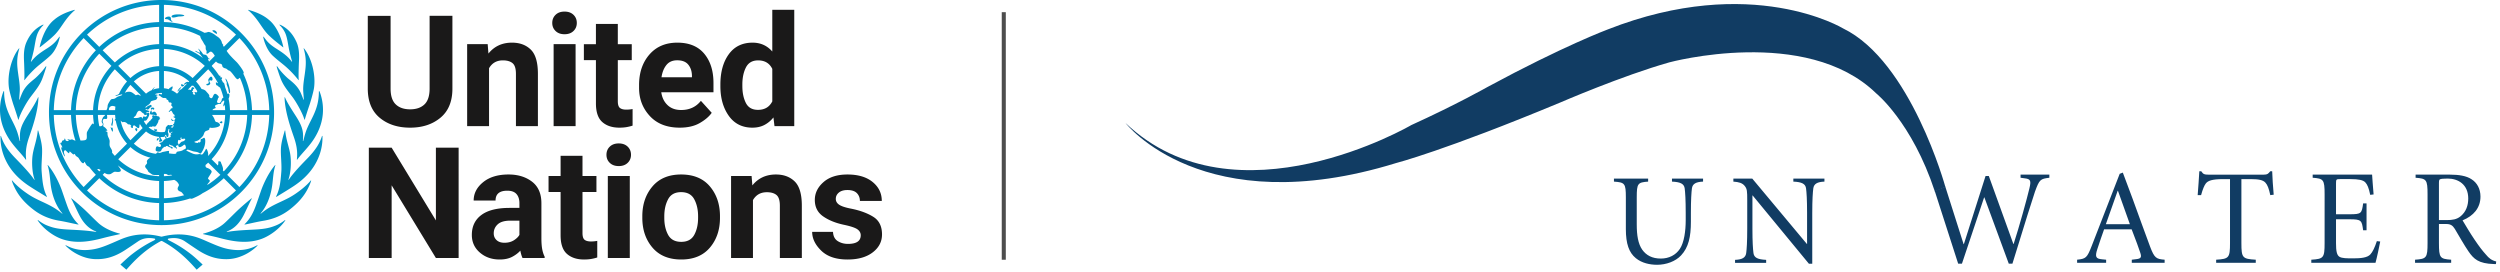 <svg width="616" height="67" viewBox="0 0 616 67" xmlns="http://www.w3.org/2000/svg">
    <g fill="none" fill-rule="evenodd">
        <path d="M13.258 27.141h4.244c.149-5.704 2.451-10.88 6.119-14.746l-3.013-3.013c-4.612 4.817-7.205 11.082-7.35 17.759zm8.189-18.597 3.012 3.012a22.222 22.222 0 0 1 14.748-6.119V1.193c-6.678.144-12.942 2.737-17.76 7.35zm18.352 14.355c-.497 0-.98.073-1.443.218-.06.066-.108.122-.072.171.116.172.471-.186.52.143.035.239-.394.063-.355.239.031.14.328.083.335.276.007.178-.178.528-.322.619-.192.123-1.208.257-1.305.493-.086.206-.174.392-.334.562-.173.182-.99.666-.99.793-.006.297.39-.081.5-.199.176-.185.416-.184.679-.334.362-.206.5.514.113.54-.242.017-.445.696-.825.565-.095-.033-.364-.2-.422-.028-.062.184.562.213.758.341.5.33-.378.307-.52.397-.137.09-.068.28.121.203.184-.076.432-.268.546.044.154.422-.694 1.959-.94 1.797-.135-.088-.273.038-.399.09.169.35.38.674.624.971.166-.275.43-.664.54-.666.16-.005.106-.13.165-.24.073-.134.26.007.273-.177.013-.183.48-.445.534-.714.027-.144-.145-.287-.074-.407.087-.145.151-.168.244-.2.093-.031.314.189.382.093.068-.095.398-.022.65.137.115.073.338-.011.475.184.19.268-.009.29.024.35.035.059.117-.034.166.016.108.103-.493.456-.425.648.067.19-.51 1.135-.669 1.286-.217.197-.576-.025-.718.016-.152.044-.182.174-.417.118-.183-.045-.4.029-.6.124a4.802 4.802 0 0 0 3.95 1.137c.157-.202.222-.448.255-.702.02-.137-.005-.315.068-.436.06-.104.456-.59.613-.583.138.005.234.127.432.065.387-.122.625-.02.629.149.006.23-.486.164-.466.295.013.092.37.23.487.097.218-.247.186-.57.13-.64-.157-.196-.147-.276.076-.201.136.047.136-.493.266-.7.178-.28-.329-.085-.539-.054-.2.027-.364-.398-.368-.547-.005-.107.377.38.57.39.217.01.475-.241.478-.426.004-.187-.416-.212-.48-.437-.034-.123.342 0 .313-.121-.024-.107.039-.364-.199-.466-.236-.1-.453-.858-.642-.909-.168-.045-.307.181-.41.265-.103.082-.266-.06-.18-.14.121-.112.403-.354.461-.546.098-.32.51.016.437-.431-.08-.484-.492-.39-.3-.623.196-.238.05-.625-.35-.547-.183.036-.377-.265-.396-.525-.012-.142-.423-.12-.406-.27.033-.31-.43-.342-.712-.32-.283.02-.83-.416-.89-.522-.06-.108-.454.095-.324-.32.127-.41.515.073.678-.045.176-.125.122-.254.093-.353-.032 0-.062-.003-.093-.003zm.593-1.156c.403.04.801.121 1.188.24.1-.247.354-.37.562-.511.245-.167.423-.355.387.098-.032.32-.164.511-.329.64.416.182.811.408 1.18.68.08.061.159.125.236.188l.408-.407c-.003-.015-.007-.028-.007-.046.007-.232.342-.508.73-.677l1.322-1.323a.827.827 0 0 0-.099-.016c-.178-.024-.43.345-.604.243-.196-.114.585-.802.933-.669l.153.06.169-.169a10.224 10.224 0 0 0-6.229-2.586v4.255zm0-5.443c2.71.14 5.175 1.227 7.069 2.934l3.001-3a15.62 15.62 0 0 0-10.07-4.179V16.3zm0-5.431A16.77 16.77 0 0 1 50 14.303c-.303-.404-.611-.82-.754-.973-.26-.276-1.235-.617-1.137-.776.098-.159.965.533 1.117.411.182-.146-.436-.94-.389-.97.064-.042.796.665 1.155 1.298.15.224.549.11.858.326.274.192.293.499.522.696.037.032.524.312.24.28-.081-.01-.205-.182-.3-.093-.057.055.037.352.204.68l1.409-1.413c-.205-.414-.608-.961-.89-1.031-.291-.07-.47.174-.67.34-.2.165-.45.22-.48.108-.036-.124.04-.433.024-.563-.019-.162-.146-.29-.189-.446-.1-.37.049-.78-.175-1.025-.246-.268-.412-.674-.604-.984-.21-.335-.59-.855-.612-1.297a21.04 21.04 0 0 0-8.936-2.249v4.247zm0-5.432a22.177 22.177 0 0 1 9.997 2.652c.285-.045.565-.081.753-.168.378-.177 1.122.224 1.48.432.327.19.58.468.94.67.367.207.959.8 1.089 1.398.13.597.508.557.32.798-.095.12.05.166.23.274l2.951-2.95c-4.818-4.613-11.082-7.206-17.76-7.35v4.244zM58.99 9.382l-3.142 3.143c.287.503.829 1.135 1.591 1.912.312.32.645.632.924.915.268.27 1.983 2.403 1.651 2.712-.024.024-.05.044-.076.066a22.384 22.384 0 0 1 2.158 9.011h4.245c-.145-6.677-2.738-12.942-7.35-17.759zm7.35 18.944h-4.243c-.15 5.704-2.45 10.88-6.12 14.748l3.013 3.012c4.613-4.818 7.206-11.082 7.35-17.76zm-20.227 8.577c.007.209-.203.043-.268.113-.063.07 1.67.882 1.943.927.186.032.541.165 1.167.04.421-.084.537.11.735.103.279-.01.461-.389.623-.62.43-.614.348-.697.461-.792.146-.123.568.816.515 1.41-.01.095-.02.184-.034.267l.045.045a15.623 15.623 0 0 0 4.179-10.07h-3.227c.112.184.304.422.507.84.163.334.26.868.533.894.442.041.897.407.91.714.025.644-1.97.798-2.23.717-.221-.07-.368-.084-.382.261-.018.392-.72.395-.998.629-.311.262-.346.744-.554 1.078-.125.202-.86.898-1.062 1.038-.48.335-1.383.352-.97.573.294.158.964.214.88.058-.097-.18.05-.195.163-.048.087.109.402-.108.395-.31-.007-.19-.049-.501.128-.514.288-.018.589-.337.732-.308.162.035.382.394.217 1.492-.164 1.098-.688 1.862-.896 2.208-.227.368-.452.087-.756-.07-.385-.197-.965-.189-1.372-.321-.215-.07-1.39-.516-1.384-.354zm1.546-15.757a1.013 1.013 0 0 1-.363-.07l-.992.991c.19.051.4-.02.637.087.264.115.135-.737.538-.66.414.079.518.344.177.472-.272.089.068.317-.262.429-.301.103.244.37.24.487-.007.165-.411.225.198.413.609.19.001-.51.095-.61.112-.12.438.189.528.052.033-.05.092-.137.167-.236a10.188 10.188 0 0 0-.963-1.355zM51.3 17.07l-3 3.002c.515.571.974 1.197 1.368 1.864.353.056.834.197 1.145.597.22.283.853.85.755 1.104-.06.156.074.348.219.45.22.155.377.15.498-.004.221-.282.253-.664.547-.905.36-.297 1.096.56 1.094.716-.001.157-.19.195-.244.472-.075.38-.4.832-.03.959.54.185.609-.028.868-.408.12-.174.093-.457.221-.63.082-.11.203-.156.312-.227a15.555 15.555 0 0 0-.803-2.443.737.737 0 0 0-.29-.18c-.193-.063-.083-.237-.338-.316-.29-.092-.403-.175-.43-.686-.021-.41.348.135.44.065a.313.313 0 0 0 .054-.068 15.742 15.742 0 0 0-2.386-3.362zm1.083 10.016a.213.213 0 0 1-.03.054h3.126a16.475 16.475 0 0 0-.108-1.34c-.025.047-.052.093-.073.138-.233.485-.27.194-.253-.018.024-.27.126-.522.225-.797-.023-.145-.05-.287-.078-.43-.093.133-.23.227-.441.334-.138.07-.268.395-.32.519-.06.15-.404-.036-.686.1-.496.24-1.003.276-.64.79.231.326-.556.234-.722.65zm-.7 17.566c-.112.269-.68.754-.582.913a21.203 21.203 0 0 0 3.201-2.492l-3.002-3c-.208.194-.425.383-.643.568-.053.343-.006.614.417.744.456.14 1.215.605 1.057 1.054-.181.402-.626 1.002-.84 1.402-.183.34.527.486.392.81zm3.224-2.65.232.232a21.035 21.035 0 0 0 5.771-13.909h-4.244a16.813 16.813 0 0 1-4.527 10.909l1.532 1.532.032-.064c.127-.268.073-.62.093-.866.013-.161.597-.121.64.144.035.224.15.39.352.945.147.402.217.77.12 1.077zm-2.695-25.776a.069.069 0 0 1-.034.048c.7.756 1.328 1.575 1.882 2.448.065-.083.116-.156.206-.052.15.17-.157.482.287.4.268-.048.213.294-.002.477.136.247.269.497.393.751.158.07.275.156.3.257.07.298.207.63.24.96.213.533.4 1.082.559 1.641.218-.188.465-.085.49.227.026.312-.073.65-.209.93.19.918.308 1.861.342 2.827h4.244a21.231 21.231 0 0 0-1.795-7.965c-.085.068-.198.073-.34.253-.216.272-.562-.066-.753-.304-.356-.44-1.193-1.674-1.57-1.736-.316-.052-.55-.462-.882-.528-.33-.07-.744-.254-.797-.605-.057-.358-.188-.506-.555-.564-.416-.063-.706-.228-.999-.538l-1.017 1.015c.009.022.014.041.01.058zm5.941 30.698-3.014-3.013a22.41 22.41 0 0 1-5.245 3.708c-.634.48-1.409.827-1.996 1.092-.246.112-.511.257-.79.257a.45.45 0 0 1-.245-.077 22.192 22.192 0 0 1-6.47 1.138v4.245c6.678-.145 12.942-2.738 17.76-7.35zM42.43 43.202c-.139-.15-.422-.161-.62-.108-.69.188-.46-.36-1.418-.22v.54a15.93 15.93 0 0 0 2.038-.212zM40.392 44.6v4.246a21.031 21.031 0 0 0 4.983-.74c-.332-.28-.482-.738-.893-.879-.706-.243-.895-.677-.514-1.307.206-.34.125-.475-.117-.837a2.065 2.065 0 0 0-.952-.761c-.816.152-1.653.249-2.507.278zm-.268-7.164c.452-.077.933-.207 1.34-.249.446-.044-.02.592.246.618.316.032 1.619.254 1.71-.042.076-.243.094-.352.373-.411.528-.115.945-.1 1.391-.44.162-.124.495-.168.59-.35.095-.183-.07-1.046-.391-.905-.156.069-.345.293-.68.461-.302.152-.516.221-.732-.066-.196-.263.115-.468.276-.644.25-.273.476-.551.752-.551.108 0 .68-.285.633-.544-.064-.337-.728.03-.884-.108-.107-.097-.002-.339-.085-.376-.077-.036-.323.3-.134.48.098.096-.159.359-.449.17-.22-.147-.279.664-.26.81.02.15.327.11.124.375-.206.269-.28.07-.433.201-.18.16-.222.221 0 .452.178.182-.103.53-.17.206-.043-.217-.498-.152-.585-.398-.089-.253-.46-.228-.91-.459-.34-.174-.298.343.281.474.49.112.466.172.325.478-.115.252-.093-.193-.676-.348-.376-.1-.393-.298-.69-.296-.297.003-.2.288-.516.213-.239-.056-.276.265-.496.36-.269.114-.252.6-.526.734-.406.2-1.24.05-1.202-.353.038-.404.057-.704.29-.846.206-.123.545.238.83.11.298-.132.223-.45.042-.654-.054-.07-.272-.177-.267-.246.005-.084.43-.124.644-.268.216-.145.448-.53.558-.616.118-.093.348-.116.369-.2.03-.11-.163-.306-.144-.44.018-.13.065-.233.168-.226.103.008.225.305.16.377-.076.08.052.215.193.159.14-.058.64-.253.785-.29.197-.054-.05-.5.015-.58.06-.075.119.024.195-.052.076-.075-.156-.15-.12-.313.029-.122.55-.264.406-.356-.144-.094-.337.176-.452.227-.26.115-.387-.17-.379-.385.005-.105.147-.475.023-.548-.173-.098-.2.342-.228.428-.042.131-.152.295.038.652.103.192.05.841-.15.912-.213.077-.307-.33-.406-.498a.158.158 0 0 0-.054-.06l-.006-.002a.05.05 0 0 0-.025-.005h-.001a.065.065 0 0 0-.028.013l-.007.007a.142.142 0 0 0-.03.038c-.018.026-.044.07-.066.11a1.503 1.503 0 0 0-.087.207.187.187 0 0 1-.152.133c-.217.025-.437.04-.66.04-.088 0-.173-.003-.259-.006.037.133.075.278.124.37.118.223.343.403.304.567-.037.166-.725.314-.781.193-.07-.149.172-.45.153-.587-.035-.247-.159-.396-.144-.567a5.985 5.985 0 0 1-3.213-1.338l-3.007 3.008a10.236 10.236 0 0 0 5.408 2.504c.291-.177.41-.494.64-.323.367.276.808-.093 1.1-.141zm-.917 5.673c-.598.044-1.502.03-1.716-.117-.445-.31-.976-.612-1.036-.851-.108-.424-.688-.743-.688-1.14 0-.442.61-.587.448-1.034-.131-.358.215-.804.852-1.115a11.443 11.443 0 0 1-4.93-2.618L29.13 39.24a15.573 15.573 0 0 0 10.077 4.172v-.304zm0 1.492a16.75 16.75 0 0 1-10.186-3.877c.065.078.121.153.165.228.195.335.875 1.022.443 1.295-.36.228-.955.075-1.29.07-.367-.006-.901.544-1.216.597-.4.07-.63.04-1.006-.113a1.862 1.862 0 0 1-.341-.204l-.478.478a21.048 21.048 0 0 0 13.909 5.771V44.6zm0 5.43a22.22 22.22 0 0 1-14.748-6.118l-3.012 3.013c4.818 4.612 11.082 7.205 17.76 7.35V50.03zM18.688 28.326c.06 2.202.461 4.32 1.148 6.305.025-.003.048-.003.073-.004.431-.021 1.007-.006 1.278-.216.419-.322.032-1.475.294-1.956.323-.594 1.13-2.006 1.373-2.015.216-.009.206.152.315.178a17.015 17.015 0 0 1-.235-2.292h-4.246zm5.771-15.094a21.044 21.044 0 0 0-5.77 13.909h4.244a16.809 16.809 0 0 1 4.527-10.907l-3-3.002zm14.748-2.363V6.622a21.043 21.043 0 0 0-13.91 5.773l3.001 3a16.813 16.813 0 0 1 10.909-4.526zm0 5.431v-4.245a15.62 15.62 0 0 0-10.072 4.179l3.002 3a11.415 11.415 0 0 1 7.07-2.934zm-4.059 13.064.006-.08.003-.021a.827.827 0 0 1 .005-.061l.004-.026a.326.326 0 0 1 .006-.039c.001-.008.003-.014.003-.022l.004-.022.016-.082v-.001l.02-.073c.001-.008.004-.015.007-.022l.016-.049.009-.022c.006-.015.012-.029.019-.041l.008-.018a.325.325 0 0 1 .032-.049c.039-.048.091-.058.152-.05.105.016.237.084.366.09a.293.293 0 0 0 .262-.124c.036-.045.07-.1.094-.15a.359.359 0 0 0 .042-.145.134.134 0 0 0-.01-.054c-.022-.046-.084-.061-.204-.02-.025.009-.049.017-.074.024a.637.637 0 0 1-.146.025.282.282 0 0 1-.07-.004.242.242 0 0 1-.169-.098.388.388 0 0 1-.037-.072.448.448 0 0 0-.05-.093c-.076-.109-.186-.164-.301-.233a1.074 1.074 0 0 1-.173-.12.756.756 0 0 1-.081-.08c-.021-.024-.04-.048-.062-.07a.388.388 0 0 0-.025-.023l-.042-.04c-.01-.01-.022-.018-.032-.026-.012-.012-.023-.02-.035-.03-.013-.01-.025-.017-.04-.027l-.03-.02c-.015-.01-.03-.019-.044-.026-.01-.004-.018-.01-.027-.013l-.049-.021-.022-.008c-.02-.006-.037-.013-.056-.016l-.01-.001c-.142-.028-.29.01-.434.148a1.002 1.002 0 0 0-.148.181 2.113 2.113 0 0 0-.072.123 2.261 2.261 0 0 0-.133.292c-.344.903-.744.628-.677.948.007.039.103.065.244.076a2.587 2.587 0 0 0 .4 0 2.882 2.882 0 0 0 .325-.034l.061-.01a236460188287.821 236460188287.821 0 0 0 .11-.024l.063-.018a.381.381 0 0 1 .037-.01c.032-.01.06-.023.087-.034a1.27 1.27 0 0 1 .14-.055l.004-.001a.846.846 0 0 1 .132-.034.452.452 0 0 1 .238.007.428.428 0 0 1 .213.16.837.837 0 0 1 .125.338zm-3.008 5.192 3.006-3.007a6.14 6.14 0 0 1-.647-.963v.002a.783.783 0 0 0-.112.163c-.062.134.02.581-.167.773-.24.249-.884-.547-1.088-.613-.277-.086-.41.218-.394.306.036.23-.01.32-.11.342-.1.019-.604-.325-.379-.41.262-.099-.07-.325-.181-.414-.195-.149-.499-.01-.641-.208a1.274 1.274 0 0 0-.53-.394c-.06-.018-.355-.142-.549-.041-.152.081-.316-.085-.43-.195-.063-.06-.126-.133-.193-.202a10.238 10.238 0 0 0 2.415 4.861zm-4.327-8.444a.88.88 0 0 0-.848.394.868.868 0 0 0-.119.635h1.52c.014-.287.04-.572.076-.852a1.8 1.8 0 0 0-.629-.177zm2.945-3.231c.042-.018.082-.037.125-.06.515-.295 1.192-.24 1.48-.114.372.161.846.576 1.063.74.092.07.138-.062.575-.127.182-.027.223.156.484.194.104.015.191.019.27.013l-2.617-2.615a10.389 10.389 0 0 0-1.38 1.969zm.542-2.808-3.002-3.002a15.63 15.63 0 0 0-4.178 10.07h2.103c.351-.568.233-.999.35-1.329.113-.313.298-.6.472-.884.155-.25.33-.53.655-.532.685-.004.857-.362 1.29-.562.435-.199 1.203-.316 1.116-.543-.059-.152-1.603.446-1.636.33-.06-.204.486-.186.716-.393a.534.534 0 0 1 .132-.089 11.497 11.497 0 0 1 1.982-3.066zm-7.292 21.6c-.014.007-.03.012-.044.02.163.183.327.364.495.542l.34-.34c-.317-.2-.612-.328-.791-.222zm1.119-11.467c-.248-.283.163-1.088.223-1.247.067-.167.44-.383.552-.633H24.12c.034.933.152 1.85.344 2.746.428.156 1.251-.192.663-.866zm2.501 7.16c0 .084-.002.167-.02.247.22.27.444.536.682.792l3.01-3.01a11.442 11.442 0 0 1-2.78-5.703c-.09.024-.17.011-.22-.076-.061-.105.027-.212.157-.32-.044-.32-.074-.642-.091-.97h-2.004c.02.32.147.778-.063.94-.172.13-.418-.003-.574.018-.384.052-.473.516-.372.831.068.213.16.376.123.605-.034.216-.15.383.19.562.31.163.814.803.773.912-.054.142-.363-.131-.383.124-.012.158.456-.044.43.49-.017.31.062.65.152.863.185.443.398.736.38 1.237-.015.415-.089.867.094 1.257.186.402.514.728.516 1.2zM38.116 21.5c.03.046-.278.325-.436.597a5.957 5.957 0 0 1 1.527-.355v-4.255a10.227 10.227 0 0 0-6.23 2.586l3.004 3.004c.346-.283.72-.529 1.125-.732.103-.05.21-.1.316-.145.206-.359.655-.76.694-.7zM20.608 46.086l3.013-3.012a22.526 22.526 0 0 1-1.667-1.974c-.234-.093-.47-.223-.633-.424-.258-.322-.392-.792-.515-.792s-.01.298-.285.339c-.373.055-.9-.873-1.105-1.212-.243-.398-.64-.402-.837-.775-.057-.108-.192-.438-.316-.243-.208.333-.916-.722-1.096-.65-.186.073-.023.292-.127.385-.203.18-.8-.807-1.022-.707-.21.096-.258.222-.27.484-.012.273.325.974.208 1.028-.169.077-1.032-2.119-.844-2.22.105-.056.09.101.208.03.125-.075-.085-.226-.142-.465-.06-.248-.275-.254-.294-.529-.017-.272.374-.18.369-.315-.004-.132.03-.284.14-.381.129-.11.43.007.495-.379.055-.328.221-.024.256.22.04.283.765.355.8.16.02-.123-.293-.117-.293-.228 0-.208.397-.008.67.016.118.01.332-.181.603-.042.294.153.477.227.672.258a22.222 22.222 0 0 1-1.094-6.332h-4.244c.145 6.678 2.738 12.942 7.35 17.76zm-8.542-18.352c0-7.414 2.883-14.379 8.118-19.616C25.418 2.883 32.386 0 39.8 0c7.414 0 14.38 2.883 19.614 8.118 5.236 5.237 8.12 12.202 8.12 19.616 0 7.413-2.884 14.38-8.12 19.614-5.234 5.235-12.2 8.12-19.614 8.12-7.413 0-14.38-2.885-19.615-8.12-5.235-5.234-8.118-12.2-8.118-19.614zm15.608 3.239c.03-.065.23-.98.2-1.332-.032-.348-.218-.678-.265-.654-.062.033.029.241.04.581.017.507-.222.928-.222 1.094-.002.158.15.514.247.31zm.14 1.336c.019-.19.004-.738-.13-.846-.13-.105-.112.094-.208.083-.073-.008-.066-.264-.159-.262-.092 0 .032.436.13.69.1.255.344.67.368.335zm5.847.043c.123 0 .211-.437.136-.652-.077-.215-.473-.054-.51.046-.032.101.25.606.374.606zm4.46-4.808c-.4-.103-.319.125-.565.151-.406.046-.044-.3-.244-.459-.089-.069-.328.28-.346.498-.01.105-.014.46.16.47.172.012 1.078.115 1.38.183.344.08-.015-.749-.385-.843zm-.836-.534c.2 0 .192-.15.308-.144.116.006.021.152.223.152.2 0 .41-.517-.234-.517-.525 0-.454.502-.297.509zm.93 4.801c-.032-.118-.24-.099-.19.011.053.111-.061.223.045.36.14.152.445.134.598.008.087-.095.032-.276-.034-.31-.116-.059-.387.052-.419-.069zm7.063-28.085c-.641-.293-3.054-.28-2.992.348.052.536 1.394.033 1.742.002.348-.03 1.816-.059 1.25-.35zM42.384 5.18c-.475-.308-.077-.732-.459-1.016-.266-.2-1.014-.003-1.199.235-.321.415.416.277.681.396.299.131.94.682 1.053.57.113-.111-.022-.135-.076-.185zM53.308 8.32c.237.09.236-.353-.166-.68-.4-.326-.935-.167-.79-.007.131.145.746.606.956.687zm2.537 12.378c-.007.133.379 1.06.418 1.314.038.252.118 1.01.321.932.129-.05.118-.514.09-.693a9.418 9.418 0 0 0-.384-1.575c-.102-.315-.55-1.343-.697-1.307-.132.032.222.749.273.982.035.152-.014.212-.02.347zm-4.801-.04c-.22.005-.275.244-.064.354.094.048.395.004.533-.083.145-.092.315-.206.284-.429-.018-.135-.333-.516-.169-.663.178-.158.358.087.532.021.213-.083.193-.204.2-.385.007-.25-.092-.58-.382-.58-.216 0-.59.58-.608.614a.651.651 0 0 0 .004.49c.128.299.079.65-.33.66zm3.542 9.226c-.255.011-.53.38-.453.384.183.01.324.14.47.108.271-.06.238-.503-.017-.492zm-9.774-8.569c.122.064.66-.229.561-.306-.1-.08-.732-.373-.746-.195-.018.291.061.438.185.501zm-.174.176c-.197-.104-1.01.885-.878 1.047.058.063.95-1 .878-1.047zm-5.55 12.83c.205-.307-.304-.5-.436.033-.125.496.232.272.436-.033zM9.766 11.663s.026.01.041.003c.007-.003.014-.011.022-.017.494-.383 2.466-1.917 3.144-2.601 1.028-.891 1.774-2.013 2.53-3.12.786-1.155 1.627-2.26 2.677-3.192.085-.075.149-.128.236-.205.011.002.032-.087.014-.122-1.806.497-3.664 1.24-5.062 2.448-2.603 2.058-3.494 6.217-3.598 6.784l-.004.022zm-3.75 6.905c0 .482-.009.89-.034 1.147l.003.001c-.001.007-.001.015-.003.022-.002.028.078-.022.078-.022l.018-.02c.411-.524 1.688-2.106 3.44-3.571.981-.813 2.015-1.593 2.935-2.47 1.277-1.223 2.025-3.285 2.246-4.398.016-.099.033-.176.029-.215-.024-.01-.102.018-.114.032-.13.171-.262.34-.39.514-.745 1.008-1.528 1.619-2.555 2.293-1.73 1.091-2.943 1.919-3.921 3.244l-.022.031c-.046.082-.133.042-.107-.043.297-.96.424-1.562.632-2.409.338-1.396.491-3.242 1.015-4.468A6.19 6.19 0 0 1 10.678 6.2c.005-.006.012-.01.015-.017.025-.073.01-.13.007-.13-.09.023-.232.076-.337.129-1.811.9-3.023 2.358-3.836 4.19-.502 1.131-.636 2.31-.637 3.501-.002.4.01.802.03 1.2.047.988.095 2.422.095 3.494zM3.28 25.722c.46 1.32 1.08 3.274 1.215 3.778.002.016.088-.022.1-.06.368-1.41 1.901-4.156 2.86-5.444l.206-.275c.956-1.261 1.974-2.49 2.608-3.955.439-1.015 1.119-3.195 1.163-3.401.001-.007-.025-.01-.057-.004-.015-.007-.069-.004-.112.023a.202.202 0 0 0-.029.022.09.09 0 0 0-.016.021c-.683 1.05-1.849 2.255-2.632 2.933-1.262 1.029-2.247 1.814-3.01 3.325a9.666 9.666 0 0 0-.275.62c-.23.544-.461 1.193-.464 1.207-.008.042-.08.103-.106.024-.02-.07.126-1.851.14-2.092.071-1.449-.205-2.869-.398-4.305-.244-1.8-.41-3.295.084-5.413a9.393 9.393 0 0 1 .208-.729c.004-.02-.022-.103-.054-.113-1.896 2.304-2.968 6.521-2.504 9.772.164 1.145.978 3.793 1.073 4.066zm3.096 13.652c.001-.002.004.005.007.003.069-.05.063-.068.043-.232-.2-1.968.124-3.565.77-5.427.966-2.782 1.9-5.654 2.204-8.584.04-.391.079-.995.068-1.178-.025-.01-.108.041-.112.05-.418 1.046-1.397 2.602-1.962 3.49-1.083 1.705-2.32 3.401-2.468 5.45a9.764 9.764 0 0 0 .036 1.757c0 .012-.021.066-.065.052a.061.061 0 0 1-.036-.04c-.13-.497-.28-1.095-.471-1.74-.998-3.38-3.387-5.5-3.374-10.44-.007-.023-.063-.109-.098-.109-.052.078-.206.436-.334.85-2.131 6.868 2.194 11.798 3.051 12.844.793.964 2.08 2.303 2.741 3.254zm.751 6.424c1.433.956 3.604 2.236 4.367 2.724l.012.004s.053-.093.034-.144c-.005-.01-.007-.02-.011-.03-.95-1.88-1.092-3.93-1.26-6.004-.143-1.794.186-4.036.094-5.78-.078-1.444-.536-3-.902-4.243-.052-.165-.07-.196-.072-.201-.032.002-.079.067-.09.095-.004.01-.001.012-.003.022-.189 2.137-.956 4.045-1.232 5.79-.325 2.05-.094 4.692.449 6.185.032.087-.054.11-.084.06-1.127-1.715-3.568-4.19-4.836-5.5-1.617-1.702-2.726-3.285-3.34-5.24-.003-.014-.088-.074-.107-.064-.011.02-.017.182-.02.275-.045 2.736.852 5.423 2.396 7.652 1.238 1.785 2.818 3.205 4.605 4.399zM18.91 55.26c.119.026.238.043.421.075.003.001.01-.009.01-.014-.007-.046-.022-.075-.022-.075l-.116-.121c-1.275-1.263-2.06-2.82-2.663-4.479-.444-1.222-.854-2.457-1.282-3.685-.607-1.735-1.905-4.509-3.465-6.294-.002-.004-.016-.013-.019-.01-.018.026-.047.078-.033.125.522 1.551.554 3.288.776 4.896.638 4.608 2.76 6.782 2.832 6.864.055.064.004.127-.047.09-.093-.07-.171-.128-.265-.205-1.442-1.195-2.904-1.915-4.602-2.702-1.359-.631-2.508-1.181-3.746-2.043-2.551-1.746-3.59-3.108-3.648-3.183a.15.15 0 0 0-.133-.018c.173.629.433 1.192.71 1.766 1.065 2.21 2.7 3.935 4.63 5.417 1.925 1.478 4.01 2.327 6.4 2.726 1.43.236 2.842.579 4.262.87zm1.623 4.285c1.727-.12 3.396-.494 5.062-.942 1.081-.289 3.193-.747 3.924-.913.011-.004.03-.008.041-.011.007-.002.01-.006.009-.011a.283.283 0 0 0-.049-.086c-.01-.012-.052-.028-.074-.033-.94-.245-3.542-1.003-5.35-2.731-1.16-1.076-2.248-2.224-3.405-3.3-.933-.865-2.987-2.615-3.13-2.662-.018.017-.025.098-.018.106.3.402 1.382 2.863 2.044 4.121.955 1.818 2.223 3.266 4.09 3.95.01.002.024.012.03.02.043.046-.016.1-.147.079a2.447 2.447 0 0 1-.035-.004c-2.092-.342-4.142-.433-6.267-.545-1.607-.084-3.264-.19-4.803-.718-1.024-.35-1.818-.664-3.053-1.612a.174.174 0 0 0-.142.003c-.003.003 0 .012.004.018 1.391 2.083 3.826 3.823 5.802 4.56 1.738.646 3.598.844 5.467.711zM61.407 2.736c1.048.933 1.89 2.037 2.677 3.191.755 1.108 1.501 2.231 2.528 3.12.678.685 2.652 2.22 3.145 2.602.008.007.015.014.022.017.015.007.042-.003.042-.003l-.004-.022c-.104-.567-.995-4.726-3.599-6.784-1.398-1.209-3.257-1.95-5.061-2.448-.018.035.003.124.014.123l.236.204zm7.502 3.465a6.19 6.19 0 0 1 1.412 2.035c.523 1.226.677 3.072 1.015 4.468.206.847.333 1.448.63 2.41.028.084-.06.124-.105.042a.234.234 0 0 0-.024-.031c-.978-1.325-2.19-2.153-3.92-3.244-1.028-.674-1.81-1.285-2.554-2.293-.128-.174-.261-.343-.39-.514-.012-.014-.09-.041-.116-.032-.002.04.014.116.03.215.222 1.113.968 3.175 2.246 4.398.92.877 1.954 1.657 2.935 2.47a24.736 24.736 0 0 1 3.459 3.591s.079.05.077.022c-.001-.007-.001-.015-.003-.022l.003-.001a13.573 13.573 0 0 1-.034-1.147 84.91 84.91 0 0 1 .096-3.493c.02-.4.032-.801.03-1.2-.002-1.193-.135-2.371-.636-3.502-.814-1.832-2.025-3.29-3.836-4.19a1.929 1.929 0 0 0-.337-.129c-.004 0-.018.057.008.13.002.007.007.011.014.017zM71 19.36c-.783-.678-1.949-1.883-2.631-2.933-.006-.01-.011-.015-.017-.02l-.029-.023c-.043-.027-.098-.03-.112-.022-.031-.007-.058-.004-.056.003.043.206.722 2.386 1.161 3.4.636 1.467 1.654 2.695 2.608 3.956.07.09.139.182.208.275.958 1.288 2.492 4.035 2.86 5.444.012.038.096.076.1.059.134-.503.754-2.456 1.214-3.775.095-.275.91-2.923 1.072-4.068.464-3.25-.606-7.468-2.504-9.772-.03.01-.058.094-.053.113a8.924 8.924 0 0 1 .207.73c.495 2.117.33 3.612.086 5.412-.193 1.436-.471 2.856-.398 4.305.013.24.16 2.023.138 2.092-.025.079-.096.018-.105-.024a21.156 21.156 0 0 0-.465-1.206 9.403 9.403 0 0 0-.275-.621c-.761-1.511-1.746-2.296-3.009-3.325zm3.726 15.355a.06.06 0 0 1-.037.04c-.045.014-.065-.04-.065-.052.07-.554.074-1.238.037-1.757-.15-2.049-1.386-3.745-2.469-5.45-.566-.888-1.544-2.444-1.962-3.49-.003-.009-.086-.06-.111-.05-.011.183.026.787.068 1.177.304 2.93 1.236 5.803 2.203 8.585.646 1.862.97 3.459.77 5.427-.02.164-.025.182.042.232.003.002.007-.005.009-.003.66-.951 1.947-2.29 2.739-3.254.858-1.046 5.183-5.976 3.053-12.844-.129-.414-.282-.772-.335-.85-.034 0-.09.086-.098.108.014 4.941-2.376 7.062-3.374 10.442-.19.644-.34 1.242-.47 1.739zm4.607-1.18c-.614 1.956-1.723 3.54-3.339 5.241-1.268 1.31-3.71 3.785-4.836 5.5-.032.05-.116.027-.084-.06.542-1.493.773-4.136.448-6.184-.277-1.746-1.042-3.654-1.232-5.791-.001-.01.002-.012-.002-.022-.011-.028-.058-.093-.09-.095-.002.005-.021.036-.073.201-.367 1.244-.825 2.799-.901 4.244-.093 1.743.236 3.985.092 5.78-.167 2.073-.308 4.123-1.258 6.003-.005.01-.007.02-.011.03-.02.051.033.144.033.144l.013-.004c.762-.488 2.934-1.768 4.365-2.724 1.789-1.194 3.369-2.614 4.605-4.399 1.546-2.23 2.442-4.916 2.397-7.652a2.025 2.025 0 0 0-.02-.275c-.02-.01-.103.05-.107.063zM76.547 44.5c-.059.075-1.099 1.437-3.649 3.183-1.237.862-2.387 1.412-3.746 2.043-1.698.787-3.16 1.507-4.603 2.702a5.047 5.047 0 0 1-.265.204c-.051.038-.1-.025-.045-.09.07-.081 2.193-2.255 2.831-6.863.223-1.608.255-3.345.775-4.895.015-.048-.015-.1-.031-.125-.003-.004-.017.005-.02.01-1.56 1.783-2.858 4.558-3.464 6.293-.428 1.228-.839 2.463-1.282 3.685-.602 1.66-1.388 3.216-2.665 4.479-.02.019-.114.121-.114.121s-.017.03-.023.075c0 .005.007.015.01.014.184-.032.303-.049.42-.075 1.421-.293 2.833-.634 4.263-.87 2.39-.4 4.476-1.248 6.4-2.726 1.93-1.482 3.565-3.207 4.631-5.417.277-.574.538-1.137.71-1.766a.15.15 0 0 0-.133.018zm-6.363 9.754c-1.234.948-2.028 1.261-3.051 1.612-1.54.528-3.197.634-4.805.718-2.123.112-4.173.203-6.266.545l-.034.004c-.131.022-.19-.033-.15-.079a.09.09 0 0 1 .032-.02c1.868-.684 3.135-2.132 4.09-3.95.66-1.258 1.745-3.719 2.045-4.12.007-.009 0-.09-.02-.106-.142.046-2.196 1.796-3.128 2.66-1.158 1.077-2.246 2.225-3.405 3.301-1.808 1.728-4.41 2.485-5.352 2.731-.022.005-.065.02-.074.033a.303.303 0 0 0-.047.086c-.003.005.001.01.007.01l.043.012c.73.166 2.842.624 3.924.913 1.666.448 3.335.822 5.06.942 1.87.133 3.731-.065 5.469-.711 1.975-.737 4.41-2.477 5.801-4.56.003-.006.007-.015.003-.018a.175.175 0 0 0-.142-.003zm-6.806 6.179c.037-.008.088.033.106.054-1.449 1.485-3.308 2.504-5.091 3.011-1.325.376-2.658.44-4.022.286-2.1-.235-3.95-1.076-5.688-2.218-1.04-.684-2.07-1.385-3.098-2.085-1.183-.804-2.487-.952-3.86-.728-.743.082-.178.44-.065.495a30.424 30.424 0 0 1 5.202 3.236c1.103.81 3.068 2.705 3.068 2.705l-1.47 1.26s-1.122-1.259-1.613-1.748c-3.227-3.36-6.083-4.839-6.717-5.203-.11-.064-.219-.125-.33-.125-.114 0-.22.061-.332.125-.633.364-3.49 1.842-6.719 5.203-.488.49-1.61 1.748-1.61 1.748l-1.473-1.26s1.968-1.895 3.07-2.705a30.37 30.37 0 0 1 5.203-3.236c.113-.056.677-.413-.067-.495-1.373-.224-2.677-.076-3.859.728-1.03.7-2.058 1.4-3.098 2.085-1.738 1.142-3.59 1.983-5.689 2.218-1.363.153-2.696.09-4.02-.286-1.784-.507-3.648-1.532-5.097-3.018.018-.02.073-.055.11-.047.124.055.2.094.32.156 2.155 1.108 4.424 1.236 6.757.787 1.593-.305 3.074-.945 4.556-1.577 1.064-.453 2.114-.953 3.206-1.314 2.836-.935 5.71-.924 8.595-.193.047.012.097.02.146.025.05-.006.1-.013.147-.025 2.886-.731 5.757-.742 8.593.193 1.094.36 2.144.86 3.207 1.314 1.482.632 2.963 1.272 4.555 1.577 2.335.45 4.604.32 6.76-.787.118-.062.194-.1.317-.156z" fill="#0093C6"/>
        <path d="M212.085 57.968c0-.573-.265-1.055-.794-1.446-.529-.394-1.64-.77-3.332-1.13-2.066-.435-3.78-1.13-5.143-2.082s-2.044-2.3-2.044-4.042c0-1.68.711-3.145 2.137-4.395 1.425-1.252 3.394-1.878 5.91-1.878 2.625 0 4.69.617 6.198 1.849 1.505 1.232 2.258 2.787 2.258 4.666h-5.396c0-.77-.25-1.412-.745-1.923-.5-.51-1.277-.764-2.335-.764-.896 0-1.595.209-2.1.625-.504.418-.757.936-.757 1.56 0 .585.278 1.063.832 1.436.554.374 1.533.699 2.94.97 2.19.437 4.007 1.102 5.45 2 1.445.895 2.166 2.345 2.166 4.35 0 1.779-.765 3.254-2.295 4.423-1.531 1.17-3.598 1.755-6.199 1.755-2.825 0-4.984-.725-6.478-2.175-1.494-1.45-2.24-2.996-2.24-4.639h5.134c.05 1.058.439 1.818 1.167 2.278.728.46 1.57.69 2.53.69 2.09 0 3.136-.71 3.136-2.128zm-23.138-10.603c-1.53 0-2.67.646-3.417 1.94V63.57h-5.394V43.368h5.058l.187 2.316c1.445-1.792 3.38-2.689 5.807-2.689 1.916 0 3.459.574 4.63 1.718 1.169 1.145 1.755 3.143 1.755 5.993V63.57h-5.415V50.687c0-1.294-.277-2.172-.83-2.633-.554-.46-1.347-.69-2.38-.69zm-25.266 5.916v.394c0 1.642.315 3.039.943 4.19.629 1.152 1.708 1.728 3.238 1.728 1.507 0 2.574-.576 3.204-1.727.627-1.152.942-2.549.942-4.191v-.394c0-1.605-.315-2.995-.942-4.172-.63-1.177-1.709-1.764-3.24-1.764-1.52 0-2.59.587-3.211 1.764-.623 1.177-.934 2.567-.934 4.172zm-5.414.394v-.394c0-2.937.835-5.384 2.502-7.345 1.667-1.961 4.02-2.94 7.056-2.94 3.075 0 5.438.979 7.095 2.94 1.655 1.96 2.483 4.408 2.483 7.345v.394c0 2.937-.828 5.383-2.483 7.336-1.657 1.955-4.008 2.931-7.058 2.931-3.06 0-5.426-.976-7.093-2.93-1.667-1.954-2.502-4.4-2.502-7.337zm-8.5 9.895h5.413V43.368h-5.414V63.57zm-.336-25.429c0-.808.272-1.478.82-2.007.547-.529 1.282-.793 2.204-.793.921 0 1.654.264 2.202.793.548.53.821 1.2.821 2.007 0 .797-.273 1.46-.821 1.988-.548.53-1.281.794-2.202.794-.922 0-1.657-.263-2.204-.794-.548-.528-.82-1.19-.82-1.988zm-2.267 25.297c-.448.15-.937.271-1.466.365-.529.093-1.123.14-1.783.14-1.767 0-3.173-.462-4.219-1.382-1.045-.921-1.567-2.452-1.567-4.593v-10.66h-2.969v-3.94h2.969v-4.984h5.395v4.984h3.436v3.94h-3.436v10.1c0 .847.174 1.407.522 1.68.35.274.865.41 1.55.41a7.91 7.91 0 0 0 1.568-.149v4.09zm-22.877-3.622c.91 0 1.684-.203 2.325-.606.641-.405 1.098-.85 1.372-1.334v-3.51h-2.203c-1.432 0-2.477.3-3.136.904-.66.604-.99 1.347-.99 2.231 0 .672.234 1.225.7 1.662.467.436 1.112.653 1.932.653zm4.462 3.754c-.224-.474-.405-1.078-.541-1.811-.535.596-1.216 1.109-2.043 1.54-.83.428-1.846.643-3.053.643-1.93 0-3.555-.57-4.874-1.708-1.319-1.139-1.978-2.586-1.978-4.34 0-2.115.783-3.756 2.353-4.92 1.567-1.164 3.888-1.746 6.963-1.746h2.408v-1.175c0-.934-.24-1.677-.719-2.232-.479-.553-1.234-.83-2.268-.83-1.93 0-2.894.809-2.894 2.426h-5.395c0-1.754.777-3.264 2.334-4.526 1.556-1.264 3.64-1.896 6.254-1.896 2.326 0 4.258.592 5.797 1.774 1.536 1.183 2.306 2.955 2.306 5.32v8.55c0 1.146.067 2.072.204 2.782.137.71.337 1.32.598 1.83v.319h-5.452zm-15.745-27.184V63.57h-5.6L96.501 45.664V63.57h-5.62V36.386h5.62l10.903 17.923V36.386h5.6zm69.912-15.16c0 1.617.288 2.995.86 4.135.572 1.138 1.569 1.707 2.986 1.707 1.644 0 2.82-.697 3.53-2.09V16.97c-.684-1.394-1.849-2.091-3.491-2.091-1.408 0-2.405.576-2.998 1.727-.59 1.152-.887 2.56-.887 4.228v.392zm7.917 9.857-.261-2.147a6.924 6.924 0 0 1-2.213 1.848c-.852.448-1.839.672-2.959.672-2.502 0-4.442-.972-5.825-2.912-1.381-1.943-2.072-4.38-2.072-7.319v-.392c0-3.074.69-5.563 2.072-7.468 1.383-1.903 3.336-2.855 5.862-2.855 1.966 0 3.585.727 4.855 2.184V2.407h5.414v28.676h-4.873zm-23.978-16.225c-1.145 0-2.029.387-2.65 1.158-.623.772-1.028 1.78-1.215 3.025h7.505v-.411c-.025-1.083-.326-1.981-.905-2.697-.578-.715-1.49-1.075-2.735-1.075zm8.512 12.938c-.646.922-1.63 1.763-2.949 2.521-1.32.76-2.962 1.139-4.929 1.139-3.148 0-5.607-.955-7.373-2.867-1.767-1.909-2.651-4.214-2.651-6.915v-.73c0-3.048.85-5.55 2.548-7.504 1.698-1.953 3.991-2.93 6.88-2.93 2.9 0 5.108.908 6.627 2.725 1.519 1.817 2.277 4.22 2.277 7.206v2.297h-12.862c.187 1.307.703 2.362 1.549 3.164.846.803 1.96 1.204 3.341 1.204 2.054 0 3.679-.753 4.874-2.259l2.668 2.95zm-19.496 3.155c-.45.15-.937.271-1.466.365-.529.093-1.123.14-1.782.14-1.768 0-3.174-.46-4.22-1.382-1.044-.92-1.568-2.452-1.568-4.593V14.823h-2.968v-3.94h2.968V5.898h5.394v4.985h3.436v3.94h-3.436v10.099c0 .847.175 1.406.524 1.68.348.274.865.411 1.55.411.323 0 .619-.015.887-.047a7.76 7.76 0 0 0 .68-.103v4.088zm-19.46.132h5.414V10.882h-5.414v20.2zm-.337-25.427c0-.81.274-1.478.822-2.007.547-.53 1.282-.793 2.204-.793.921 0 1.654.264 2.202.793s.821 1.197.821 2.007c0 .797-.273 1.459-.821 1.988-.548.529-1.281.794-2.202.794-.922 0-1.657-.265-2.204-.794-.548-.53-.822-1.191-.822-1.988zm-12.16 9.222c-1.532 0-2.67.646-3.416 1.94v14.265h-5.395v-20.2h5.06l.186 2.315c1.444-1.793 3.379-2.688 5.806-2.688 1.916 0 3.459.572 4.63 1.717 1.169 1.145 1.755 3.143 1.755 5.992v12.864h-5.414V18.2c0-1.293-.278-2.17-.832-2.631-.554-.46-1.346-.691-2.38-.691zM105.854 3.9h5.62v17.922c0 3.162-.984 5.557-2.95 7.189-1.967 1.63-4.456 2.445-7.467 2.445-3.05 0-5.552-.815-7.505-2.445-1.955-1.632-2.931-4.027-2.931-7.19V3.902h5.62v17.92c0 1.794.426 3.095 1.278 3.903.852.81 2.032 1.215 3.538 1.215 1.506 0 2.681-.405 3.528-1.215.847-.808 1.27-2.109 1.27-3.902V3.9z" fill="#1A1919"/>
        <path stroke="#4D4D4D" d="M247.33 3v61"/>
        <g fill="#113C63">
            <path d="M446.54 64.985h-.825l-13.857-16.819h-.062v8.139c0 3.348.129 5.074.258 6.062.157 1.118 1.016 1.563 3.125 1.66v.735h-7.662v-.735c1.756-.063 2.588-.542 2.745-1.66.13-.988.255-2.714.255-6.062v-6.927c0-2.297-.03-2.809-.606-3.548-.604-.759-1.466-.986-2.809-1.08v-.736h4.664L445.204 60.1h.06v-7.625c0-3.354-.127-5.08-.253-6.069-.161-1.113-1.023-1.562-3.13-1.657v-.735h7.66v.735c-1.754.065-2.585.544-2.744 1.657-.123.989-.256 2.715-.256 6.07v12.509zm-40.44-20.97v.734c-2.548.193-2.805.417-2.805 3.894v6.671c0 2.714.348 4.756 1.337 6.192.992 1.403 2.464 2.202 4.598 2.202 2.01 0 3.67-.86 4.696-2.394 1.047-1.592 1.434-4.405 1.434-7.087v-1.722c0-3.352-.127-5.11-.254-6.099-.165-1.113-1.025-1.562-3.131-1.657v-.735h7.661v.735c-1.755.065-2.585.544-2.746 1.657-.125.989-.254 2.747-.254 6.1v2.136c0 3.702-.572 6.322-2.43 8.3-1.37 1.471-3.667 2.299-5.898 2.299-1.758 0-3.771-.415-5.239-1.63-1.687-1.372-2.458-3.541-2.458-7.18v-7.788c0-3.477-.256-3.7-2.934-3.894v-.735h8.422zM479.33 46.006l4.498 14.143h.07l5.344-16.784h.801l6.051 16.75h.067c1.37-4.214 3.316-11.27 3.878-13.674.473-1.94.306-2.342-1.198-2.51l-.973-.134v-.769h7.092v.77c-2.211.27-2.443.4-3.548 3.443-.298.837-2.739 8.527-5.55 17.722h-.901l-6.02-16.351-.067.07-5.449 16.281h-.934l-5.767-17.898M525.272 63.992l1.068-.133c1.238-.129 1.37-.5 1.036-1.542-.231-.796-1.204-3.403-2.138-5.816h-6.787c-.337.87-1.205 3.478-1.672 4.885-.634 1.935-.334 2.372 1.168 2.507l1.003.099v.769h-7.15v-.77c2.168-.233 2.444-.432 3.604-3.412l6.888-17.75.77-.301 2.377 6.352c1.571 4.245 3.045 8.491 4.348 11.904 1.067 2.807 1.498 3.04 3.578 3.208v.769h-8.093v-.77zm-6.387-8.755h5.916l-2.938-8.227h-.066l-2.912 8.227zM552.281 59.911c0 3.648.266 3.882 3.54 4.081v.77h-9.76v-.77c3.137-.199 3.413-.433 3.413-4.081v-15.78H547.9c-2.98 0-3.882.437-4.382 1.071-.37.467-.77 1.404-1.17 2.876h-.84c.138-2.04.335-4.179.405-5.886h.47c.497.767.833.838 1.735.838h13.708c.872 0 1.041-.2 1.573-.838h.469c.034 1.407.201 3.846.372 5.785l-.841.1c-.332-1.606-.7-2.543-1.202-3.076-.572-.634-1.605-.87-3.679-.87h-2.237v15.78M572.784 47.88c0-3.65-.268-3.883-2.94-4.082v-.77h14.642c.037.57.2 3.009.369 4.884l-.836.098c-.334-1.673-.702-2.543-1.206-3.076-.535-.568-1.64-.804-3.674-.804h-2.548c-.932 0-.996.069-.996 1.04v7.624h3.372c2.878 0 2.976-.205 3.31-2.678h.842v6.62h-.841c-.168-1.233-.266-1.906-.703-2.27-.433-.369-1.17-.437-2.608-.437h-3.372v5.92c0 1.906.2 2.909.833 3.308.637.402 1.843.402 3.411.402 1.905 0 3.478-.167 4.212-.968.57-.604 1.106-1.74 1.607-3.28l.834.102c-.165.937-.902 4.346-1.168 5.248h-15.816v-.77c3.008-.199 3.276-.432 3.276-4.08V47.878M600.955 59.911c0 3.648.268 3.882 3.012 4.081v.77h-8.898v-.77c2.811-.199 3.08-.433 3.08-4.081v-12.03c0-3.65-.269-3.883-2.945-4.082v-.77h8.491c2.145 0 4.047.3 5.284 1.136 1.343.836 2.21 2.34 2.21 4.277 0 2.779-1.705 4.75-4.415 5.853.6 1.007 1.967 3.313 2.976 4.782 1.204 1.774 1.899 2.678 2.809 3.68.7.835 1.304 1.368 2.504 1.672l-.068.633h-.467c-3.84-.1-5.01-1.269-6.282-3.107-1.04-1.506-2.439-3.979-3.379-5.556-.54-.867-1.07-1.202-2.106-1.202h-1.806v4.714zm0-5.682h1.945c1.363 0 2.436-.167 3.346-.904 1.428-1.134 1.93-2.773 1.93-4.41 0-3.515-2.544-4.917-5.045-4.917-1.14 0-1.608.069-1.878.167-.196.067-.298.232-.298.902v9.162z"/>
            <path d="M277.33 30.311c27.104 25.838 70.417.508 70.417.508 11.15-5.068 18.752-9.375 18.752-9.375C385.243 11.312 396.134 7.26 396.134 7.26c35.464-13.936 58.007-.256 58.007-.256 16.72 8.108 25.203 39.078 25.203 39.078l-2.591 1.112c-5.642-17.137-14.505-24.231-14.505-24.231-17.224-16.716-50.92-7.599-50.92-7.599-11.65 3.294-26.848 9.88-26.848 9.88-28.625 11.908-40.533 14.947-40.533 14.947-47.62 14.69-66.617-9.88-66.617-9.88"/>
        </g>
    </g>
</svg>
